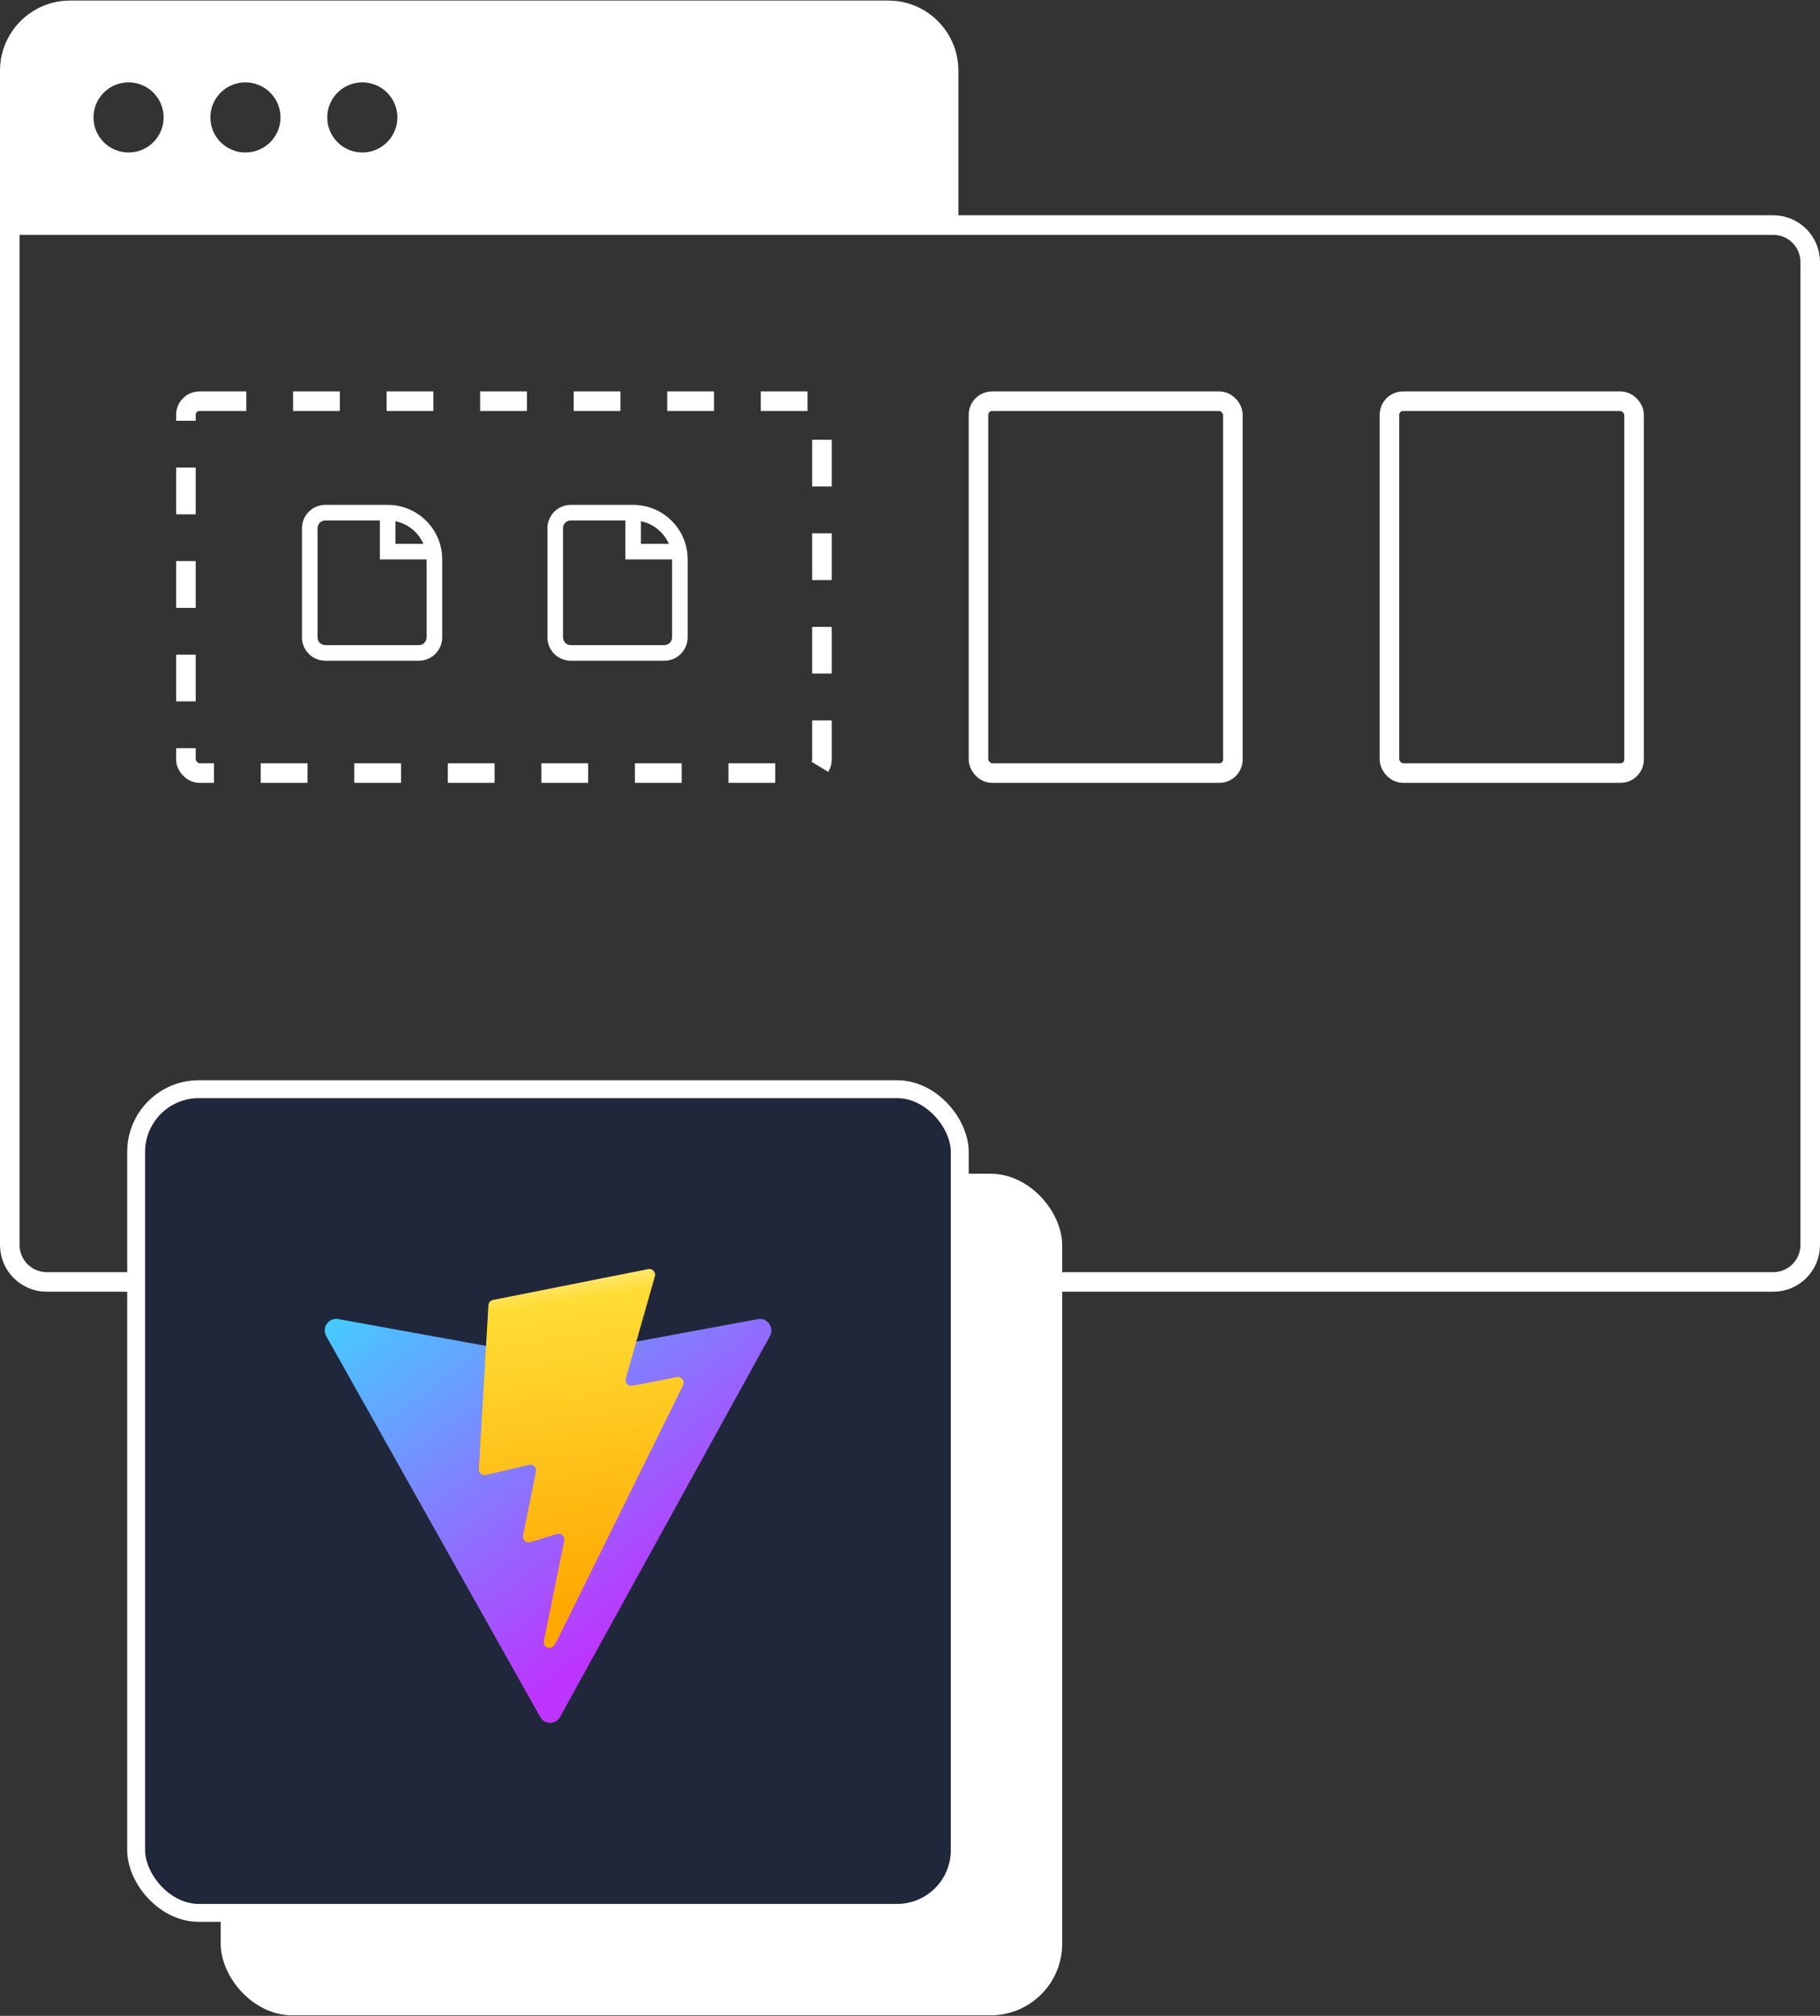 <svg width="186" height="206" viewBox="0 0 186 206" fill="none" xmlns="http://www.w3.org/2000/svg">
<rect x="0" y="0" width="186" height="206" fill="#333333" stroke="none"/>
<path d="M1 23H181.222C183.309 23 185 24.691 185 26.778V127.222C185 129.309 183.309 131 181.222 131H4.778C2.691 131 1 129.309 1 127.222V23Z" stroke="white" stroke-width="2"/>
<path fill-rule="evenodd" clip-rule="evenodd" d="M7.167 0.056C3.209 0.056 0 3.264 0 7.222V23.945H97.944V7.222C97.944 3.264 94.736 0.056 90.778 0.056H7.167ZM13.139 15.583C15.118 15.583 16.722 13.979 16.722 12C16.722 10.021 15.118 8.417 13.139 8.417C11.16 8.417 9.556 10.021 9.556 12C9.556 13.979 11.16 15.583 13.139 15.583ZM28.667 12C28.667 13.979 27.062 15.583 25.083 15.583C23.104 15.583 21.5 13.979 21.5 12C21.5 10.021 23.104 8.417 25.083 8.417C27.062 8.417 28.667 10.021 28.667 12ZM37.028 15.583C39.007 15.583 40.611 13.979 40.611 12C40.611 10.021 39.007 8.417 37.028 8.417C35.049 8.417 33.444 10.021 33.444 12C33.444 13.979 35.049 15.583 37.028 15.583Z" fill="white"/>
<rect x="19" y="41" width="65" height="38" rx="1.389" stroke="white" stroke-width="2" stroke-dasharray="4.78 4.78"/>
<path fill-rule="evenodd" clip-rule="evenodd" d="M30.859 53.982C30.859 52.662 31.929 51.593 33.248 51.593H39.619C42.697 51.593 45.193 54.088 45.193 57.167V65.13C45.193 66.449 44.123 67.519 42.804 67.519H33.248C31.929 67.519 30.859 66.449 30.859 65.13V53.982ZM38.822 53.185H33.248C32.809 53.185 32.452 53.542 32.452 53.982V65.13C32.452 65.57 32.809 65.926 33.248 65.926H42.804C43.244 65.926 43.6 65.57 43.6 65.13V57.167H38.822V53.185ZM43.269 55.574C42.757 54.403 41.698 53.526 40.415 53.265V55.574H43.269Z" fill="white"/>
<path fill-rule="evenodd" clip-rule="evenodd" d="M55.945 53.982C55.945 52.662 57.015 51.593 58.334 51.593H64.705C67.783 51.593 70.279 54.088 70.279 57.167V65.13C70.279 66.449 69.209 67.519 67.89 67.519H58.334C57.015 67.519 55.945 66.449 55.945 65.13V53.982ZM63.908 53.185H58.334C57.894 53.185 57.538 53.542 57.538 53.982V65.13C57.538 65.57 57.894 65.926 58.334 65.926H67.89C68.33 65.926 68.686 65.57 68.686 65.13V57.167H63.908V53.185ZM68.355 55.574C67.843 54.403 66.784 53.526 65.501 53.265V55.574H68.355Z" fill="white"/>
<rect x="100" y="41" width="26" height="38" rx="1.389" stroke="white" stroke-width="2"/>
<rect x="142" y="41" width="25" height="38" rx="1.389" stroke="white" stroke-width="2"/>
<rect x="23.47" y="120.86" width="84.17" height="84.17" rx="6.404" fill="white" stroke="white" stroke-width="1.83"/>
<rect x="13.915" y="111.304" width="84.17" height="84.17" rx="6.404" fill="#21273B" stroke="white" stroke-width="1.83"/>
<g clip-path="url(#clip0_1188_1269)">
<path d="M78.681 136.54L57.239 175.451C56.797 176.254 55.659 176.259 55.21 175.459L33.343 136.544C32.854 135.673 33.588 134.617 34.561 134.794L56.025 138.688C56.162 138.712 56.302 138.712 56.439 138.687L77.455 134.8C78.424 134.62 79.162 135.667 78.681 136.54Z" fill="url(#paint0_linear_1188_1269)"/>
<path d="M66.252 129.687L50.384 132.842C50.123 132.894 49.93 133.118 49.915 133.387L48.939 150.117C48.916 150.511 49.272 150.817 49.651 150.728L54.069 149.694C54.482 149.597 54.856 149.966 54.771 150.388L53.458 156.911C53.37 157.35 53.776 157.725 54.198 157.595L56.927 156.753C57.35 156.623 57.757 157 57.667 157.439L55.581 167.684C55.451 168.325 56.291 168.675 56.641 168.125L56.875 167.758L69.805 141.572C70.021 141.133 69.648 140.633 69.173 140.726L64.626 141.617C64.198 141.701 63.835 141.297 63.956 140.872L66.924 130.431C67.044 130.006 66.679 129.602 66.252 129.687Z" fill="url(#paint1_linear_1188_1269)"/>
</g>
<defs>
<linearGradient id="paint0_linear_1188_1269" x1="32.809" y1="133.403" x2="60.008" y2="169.8" gradientUnits="userSpaceOnUse">
<stop stop-color="#41D1FF"/>
<stop offset="1" stop-color="#BD34FE"/>
</linearGradient>
<linearGradient id="paint1_linear_1188_1269" x1="54.795" y1="130.543" x2="59.764" y2="164.129" gradientUnits="userSpaceOnUse">
<stop stop-color="#FFEA83"/>
<stop offset="0.083" stop-color="#FFDD35"/>
<stop offset="1" stop-color="#FFA800"/>
</linearGradient>
<clipPath id="clip0_1188_1269">
<rect width="47.778" height="47.778" fill="white" transform="translate(32.109 129.5)"/>
</clipPath>
</defs>
</svg>
